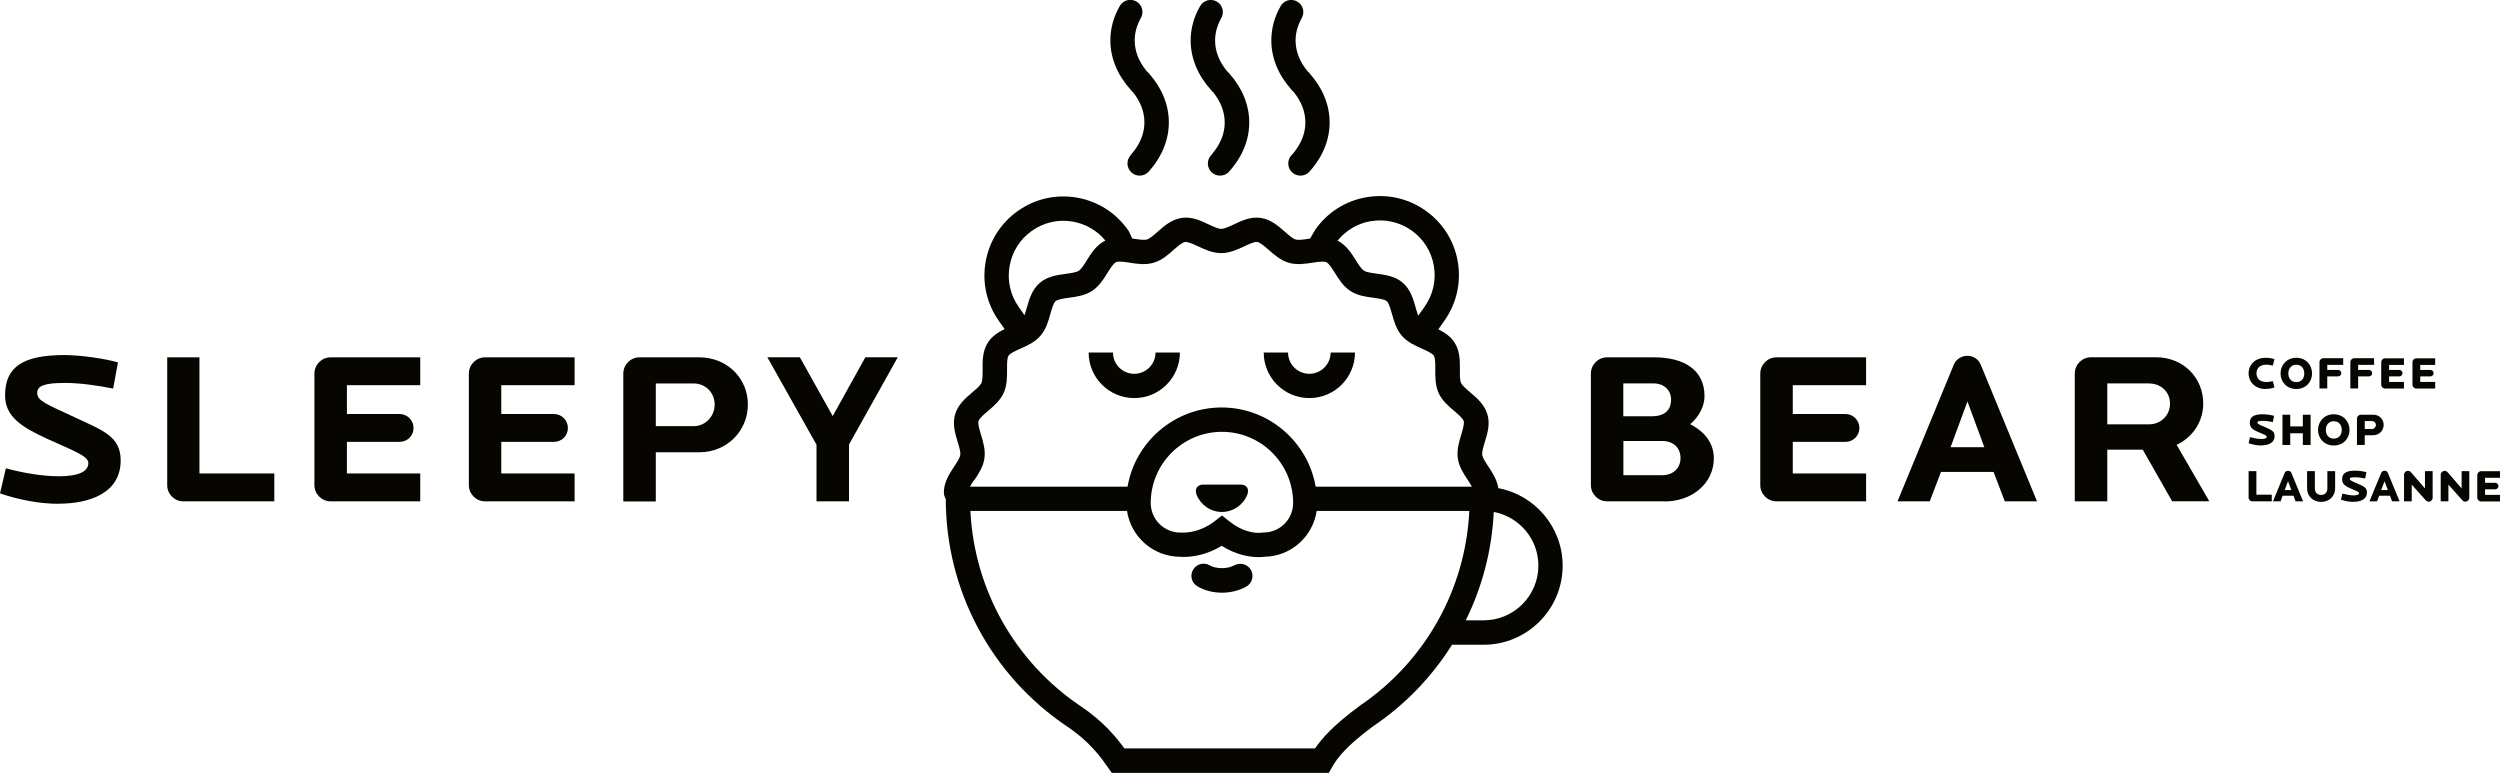<?xml version="1.0" encoding="UTF-8"?><svg id="Calque_2" xmlns="http://www.w3.org/2000/svg" viewBox="0 0 276.15 85.36"><defs><style>.cls-1{fill:#060500;}</style></defs><g id="Calque_1-2"><g><g><path class="cls-1" d="M165.5,53.91c-.14-.92-.64-1.69-1.1-2.38-.31-.47-.62-.95-.67-1.27-.05-.34,.12-.91,.29-1.46,.28-.92,.6-1.96,.28-3.03-.32-1.09-1.16-1.8-1.9-2.43-.43-.37-.88-.74-1.01-1.04-.14-.31-.14-.9-.13-1.47,0-.96,.02-2.05-.59-2.99-.45-.7-1.12-1.13-1.79-1.46l.69-.99c1.34-1.91,1.85-4.22,1.45-6.52-.4-2.29-1.68-4.3-3.59-5.63-1.91-1.34-4.22-1.85-6.52-1.45-2.3,.4-4.3,1.68-5.63,3.59l-.57,.97s-.08,.01-.13,.02c-.57,.09-1.15,.18-1.48,.08-.31-.09-.75-.48-1.17-.85-.73-.64-1.55-1.37-2.68-1.53-1.1-.16-2.08,.3-2.94,.71-.52,.24-1.06,.5-1.41,.5s-.89-.25-1.41-.5c-.87-.41-1.85-.87-2.94-.71-1.13,.16-1.95,.89-2.68,1.53-.42,.37-.86,.76-1.17,.85-.33,.1-.91,0-1.48-.08-.05,0-.1-.01-.15-.02l-.4-.85-.07-.09c-1.34-1.91-3.34-3.18-5.64-3.58-2.3-.4-4.61,.12-6.51,1.46-1.91,1.34-3.18,3.35-3.58,5.64-.4,2.3,.12,4.61,1.46,6.51l.64,.91c-.69,.34-1.37,.76-1.84,1.48-.61,.94-.6,2.03-.59,3,0,.57,0,1.16-.13,1.47-.14,.3-.58,.68-1.01,1.04-.74,.63-1.58,1.34-1.9,2.43-.31,1.07,0,2.11,.28,3.03,.17,.55,.34,1.12,.29,1.46-.05,.32-.36,.81-.67,1.27-.53,.81-1.14,1.73-1.14,2.87,0,.26,.08,.51,.21,.72,0,10.08,5,19.47,13.39,25.12,2.54,1.69,3.82,3.52,4.5,4.5l.44,.63h23.98l.39-.68c.52-.92,1.5-2.25,4.51-4.47,3.56-2.4,6.5-5.48,8.71-9h3.49c4.81,0,8.73-3.91,8.73-8.73,0-4.26-3.07-7.82-7.12-8.57Zm-14.11-29.47c1.59-.28,3.19,.08,4.51,1,1.32,.93,2.2,2.31,2.48,3.9,.28,1.59-.08,3.19-1,4.51l-.72,1.02c-.1-.27-.2-.59-.29-.91-.26-.93-.56-1.98-1.41-2.72-.85-.74-1.93-.88-2.88-1.01-.56-.08-1.15-.15-1.43-.34-.28-.18-.59-.68-.89-1.15-.49-.79-1.06-1.67-2.01-2.16,.92-1.13,2.19-1.89,3.64-2.15Zm-39.87,4.95c.28-1.59,1.15-2.97,2.47-3.9,1.32-.93,2.92-1.29,4.51-1.01,1.43,.25,2.69,.99,3.6,2.09-.98,.48-1.55,1.38-2.05,2.18-.3,.48-.61,.98-.89,1.16-.28,.18-.87,.26-1.43,.34-.95,.13-2.04,.27-2.89,1.01-.85,.74-1.15,1.79-1.41,2.71-.08,.29-.17,.59-.26,.85l-.64-.91c-.93-1.32-1.29-2.92-1.01-4.51Zm-3.87,23.61c.45-.68,.96-1.45,1.09-2.37,.13-.93-.14-1.83-.38-2.62-.17-.56-.36-1.19-.27-1.49,.09-.32,.6-.75,1.05-1.13,.62-.53,1.33-1.13,1.72-1.97,.39-.85,.38-1.79,.38-2.61,0-.59-.01-1.25,.16-1.52,.18-.27,.78-.54,1.32-.78,.75-.33,1.6-.71,2.21-1.42,.61-.71,.87-1.6,1.09-2.4,.16-.57,.34-1.21,.58-1.42,.24-.21,.9-.3,1.48-.38,.82-.11,1.74-.24,2.53-.74,.78-.5,1.28-1.29,1.71-1.99,.31-.5,.67-1.07,.96-1.2,.29-.13,.94-.03,1.52,.06,.82,.13,1.74,.27,2.64,0,.89-.26,1.58-.87,2.19-1.41,.45-.39,.95-.84,1.28-.88,.3-.04,.9,.24,1.43,.48,.75,.35,1.6,.75,2.55,.75s1.8-.4,2.56-.75c.53-.25,1.12-.53,1.42-.48,.33,.05,.83,.49,1.28,.88,.61,.54,1.31,1.15,2.19,1.41,.9,.27,1.83,.12,2.64,0,.58-.09,1.23-.19,1.52-.06,.3,.14,.65,.7,.96,1.2,.44,.7,.93,1.48,1.71,1.99,.79,.51,1.71,.63,2.53,.74,.58,.08,1.24,.17,1.48,.38,.24,.21,.42,.85,.58,1.42,.22,.79,.48,1.69,1.09,2.4,.61,.71,1.46,1.08,2.21,1.42,.54,.24,1.15,.51,1.32,.78,.17,.27,.17,.93,.16,1.52,0,.82-.01,1.76,.37,2.61,.39,.84,1.09,1.44,1.72,1.97,.45,.38,.96,.82,1.05,1.13,.09,.3-.11,.93-.27,1.49-.24,.79-.51,1.69-.38,2.62,.13,.91,.64,1.69,1.09,2.37,.16,.25,.34,.51,.47,.76h-17.26c-.86-4.96-5.19-8.75-10.39-8.75s-9.54,3.79-10.39,8.75h-17.41c.13-.24,.31-.51,.47-.76Zm27.33-5.3c4.33,0,7.86,3.53,7.86,7.86,0,1.8-1.46,3.26-3.26,3.26h-.11s-.13,.02-.13,.02c0,0-.12,.02-.31,.02-.61,0-1.84-.16-3.22-1.26l-.83-.66-.83,.65c-1.45,1.12-2.88,1.24-3.42,1.24-.11,0-.19,0-.2,0h-.16c-1.8-.01-3.26-1.47-3.26-3.27,0-4.33,3.53-7.86,7.86-7.86Zm15.18,30.3l-.05,.03c-2.81,2.07-4.11,3.55-4.85,4.64h-21.06c-.83-1.15-2.32-3-4.85-4.68-7.26-4.89-11.73-12.88-12.16-21.55h17.3c.43,2.84,2.86,5.02,5.8,5.06,.09,0,.24,.02,.43,.02,.88,0,2.5-.17,4.23-1.23,1.7,1.08,3.24,1.25,4.07,1.25,.29,0,.52-.02,.66-.04,2.93-.05,5.34-2.23,5.76-5.06h16.86c-.42,8.68-4.89,16.66-12.15,21.55Zm13.73-9.48h-1.98c1.82-3.69,2.89-7.75,3.09-11.97,2.8,.52,4.93,2.98,4.93,5.93,0,3.33-2.71,6.04-6.04,6.04Z"/><path class="cls-1" d="M124.88,17.16c-.49,.55-.45,1.4,.11,1.9,.26,.23,.58,.34,.9,.34,.37,0,.74-.15,1-.45,.47-.53,.88-1.09,1.21-1.68,.67-1.19,1.01-2.45,1.01-3.75,0-1.91-.75-3.78-2.18-5.39l-.2-.22-.04-.02c-.9-1.08-1.35-2.23-1.35-3.43,0-.84,.23-1.67,.68-2.47,.37-.64,.14-1.47-.5-1.83-.65-.37-1.47-.14-1.83,.5-.69,1.21-1.04,2.48-1.04,3.8,0,1.93,.77,3.81,2.22,5.43l.19,.22h.03c.88,1.08,1.32,2.22,1.32,3.4,0,.83-.22,1.65-.66,2.43-.23,.41-.52,.81-.87,1.2Z"/><path class="cls-1" d="M132.56,.68c-.69,1.21-1.04,2.48-1.04,3.8,0,1.93,.77,3.81,2.22,5.43l.19,.22h.03c.88,1.08,1.32,2.22,1.32,3.4,0,.83-.22,1.65-.66,2.43-.23,.41-.52,.81-.86,1.2-.49,.55-.45,1.4,.11,1.9,.26,.23,.58,.34,.9,.34,.37,0,.74-.15,1-.45,.47-.53,.88-1.09,1.21-1.67,.67-1.19,1.01-2.45,1.01-3.75,0-1.91-.75-3.77-2.18-5.39l-.2-.22-.04-.02c-.9-1.08-1.35-2.23-1.35-3.43,0-.84,.23-1.67,.68-2.47,.37-.65,.14-1.47-.5-1.83-.65-.37-1.47-.14-1.83,.5Z"/><path class="cls-1" d="M142.64,17.16c-.49,.55-.45,1.4,.11,1.9,.26,.23,.58,.34,.9,.34,.37,0,.74-.15,1-.45,.47-.53,.88-1.09,1.21-1.67,.67-1.19,1.01-2.45,1.01-3.75,0-1.91-.75-3.77-2.18-5.39l-.19-.22-.04-.02c-.9-1.08-1.35-2.23-1.35-3.43,0-.84,.23-1.67,.68-2.47,.37-.65,.14-1.47-.5-1.83-.65-.37-1.47-.14-1.83,.5-.69,1.21-1.03,2.48-1.03,3.8,0,1.93,.77,3.81,2.22,5.43l.19,.22h.03c.88,1.08,1.32,2.22,1.32,3.4,0,.83-.22,1.65-.66,2.43-.23,.41-.52,.81-.87,1.2Z"/><path class="cls-1" d="M125.3,43.97c2.78,0,5.03-2.26,5.03-5.03h-2.69c0,1.29-1.05,2.35-2.35,2.35s-2.35-1.05-2.35-2.35h-2.69c0,2.78,2.26,5.03,5.03,5.03Z"/><path class="cls-1" d="M144.64,43.97c2.78,0,5.03-2.26,5.03-5.03h-2.69c0,1.29-1.05,2.35-2.35,2.35s-2.35-1.05-2.35-2.35h-2.69c0,2.78,2.26,5.03,5.03,5.03Z"/><path class="cls-1" d="M134.97,56.55c1.27,0,2.36-.79,2.81-1.91,.35-1.07-.64-1.11-.64-1.11h-4.33s-.99,.05-.64,1.11c.44,1.12,1.53,1.91,2.81,1.91Z"/><path class="cls-1" d="M136.32,62.45c-.7,.41-2,.41-2.69,0-.64-.38-1.46-.16-1.84,.48-.38,.64-.17,1.46,.48,1.84,.76,.45,1.72,.7,2.71,.7s1.95-.25,2.71-.69c.64-.38,.85-1.2,.48-1.84-.38-.64-1.2-.85-1.84-.48Z"/></g><g><path class="cls-1" d="M6.48,55.65c-2.1,0-4.37-.43-6.48-1.15l.65-2.77c1.84,.5,4.04,.88,5.88,.88,2.03,0,3.23-.48,3.23-1.46,0-.79-1.62-1.34-4.64-2.72-2.77-1.27-4.56-2.44-4.56-4.76,0-3.2,2.06-4.45,6.57-4.45,1.79,0,4.54,.41,5.9,.81l-.53,2.89c-1.86-.36-3.68-.62-5.33-.62-2.25,0-3.06,.31-3.06,1.1,0,.88,.98,1.22,4.11,2.68,3.11,1.46,5.11,2.1,5.11,4.78,0,3.63-3.47,4.78-6.86,4.78Z"/><path class="cls-1" d="M20.24,55.38c-.98,0-1.77-.81-1.77-1.79v-14.12h3.56v12.83h8.27v3.08h-10.06Z"/><path class="cls-1" d="M36.52,55.38c-.98,0-1.79-.81-1.79-1.79v-12.33c0-.98,.81-1.79,1.79-1.79h9.9v3.08h-8.1v3.18h5.81c.86,0,1.55,.69,1.55,1.55s-.69,1.53-1.55,1.53h-5.81v3.49h8.1v3.08h-9.9Z"/><path class="cls-1" d="M53.58,55.38c-.98,0-1.79-.81-1.79-1.79v-12.33c0-.98,.81-1.79,1.79-1.79h9.89v3.08h-8.1v3.18h5.81c.86,0,1.55,.69,1.55,1.55s-.69,1.53-1.55,1.53h-5.81v3.49h8.1v3.08h-9.89Z"/><path class="cls-1" d="M77.22,49.96h-4.78v5.43h-3.59v-14.13c0-.98,.81-1.79,1.79-1.79h6.57c3.18,0,5.4,2.37,5.4,5.21s-2.22,5.28-5.4,5.28Zm-.57-7.6h-4.21v4.71h4.21c1.24,0,2.29-1.05,2.29-2.39s-1.05-2.32-2.29-2.32Z"/><path class="cls-1" d="M93.78,49.12v6.26h-3.59v-6.26l-5.43-9.66h3.59l3.63,6.5,3.61-6.5h3.58l-5.4,9.66Z"/></g><g><path class="cls-1" d="M183.85,55.38h-6.33c-.98,0-1.79-.81-1.79-1.79v-12.33c0-.98,.81-1.79,1.79-1.79h5.19c3.44,0,5.57,1.48,5.57,4.28,0,1.17-.62,2.27-1.58,3.11,1.6,.81,2.61,2.1,2.61,3.75,0,2.8-2.41,4.78-5.45,4.78Zm-1.19-13.03h-3.35v3.63h3.15c1.58,0,2.13-.84,2.13-1.84s-.74-1.79-1.94-1.79Zm.96,6.36h-4.3v3.78h4.3c1.15,0,2.01-.74,2.01-1.89s-.81-1.89-2.01-1.89Z"/><path class="cls-1" d="M196.23,55.38c-.98,0-1.79-.81-1.79-1.79v-12.33c0-.98,.81-1.79,1.79-1.79h9.9v3.08h-8.1v3.18h5.81c.86,0,1.55,.69,1.55,1.55s-.69,1.53-1.55,1.53h-5.81v3.49h8.1v3.08h-9.9Z"/><path class="cls-1" d="M221.45,55.38l-1.24-3.25h-5.81l-1.24,3.25h-3.56l6.21-15.08c.26-.64,.88-1,1.51-1s1.22,.36,1.48,1l6.21,15.08h-3.56Zm-4.13-11.02l-1.86,5.04h3.73l-1.86-5.04Z"/><path class="cls-1" d="M239.94,55.38l-3.25-5.71h-3.92v5.71h-3.59v-14.13c0-.98,.81-1.79,1.79-1.79h7.17c3.04,0,5.23,2.27,5.23,5.11,0,2.03-1.19,3.75-2.94,4.56l3.61,6.24h-4.11Zm-2.53-13.03h-4.64v4.52h4.64c1.24,0,2.29-.96,2.29-2.29s-1.05-2.22-2.29-2.22Z"/></g><g><path class="cls-1" d="M250.26,42.97c-1.14,0-1.88-.77-1.88-1.73s.73-1.72,1.88-1.72c.38,0,.73,.06,.98,.16l-.19,.71c-.18-.06-.46-.11-.68-.11-.83,0-1.12,.47-1.12,.96s.29,.96,1.12,.96c.22,0,.5-.05,.68-.1l.19,.69c-.25,.11-.63,.17-.98,.17Z"/><path class="cls-1" d="M253.65,42.97c-1.04,0-1.74-.77-1.74-1.72s.7-1.73,1.74-1.73,1.74,.78,1.74,1.73-.7,1.72-1.74,1.72Zm0-2.68c-.56,0-.88,.42-.88,.96s.32,.96,.88,.96,.88-.41,.88-.96-.32-.96-.88-.96Z"/><path class="cls-1" d="M257.07,40.3v.56h1.18c.21,0,.37,.16,.37,.36s-.17,.36-.37,.36h-1.18v1.33h-.86v-2.91c0-.24,.19-.43,.43-.43h2.19v.73h-1.76Z"/><path class="cls-1" d="M260.48,40.3v.56h1.18c.21,0,.37,.16,.37,.36s-.17,.36-.37,.36h-1.18v1.33h-.86v-2.91c0-.24,.19-.43,.43-.43h2.19v.73h-1.76Z"/><path class="cls-1" d="M263.9,40.3v.56h1.11c.21,0,.37,.16,.37,.36s-.17,.36-.37,.36h-1.11v.61h1.64v.73h-2.08c-.24,0-.43-.2-.43-.43v-2.48c0-.24,.19-.43,.43-.43h2.08v.73h-1.65Z"/><path class="cls-1" d="M267.34,40.3v.56h1.11c.21,0,.37,.16,.37,.36s-.17,.36-.37,.36h-1.11v.61h1.65v.73h-2.08c-.24,0-.43-.2-.43-.43v-2.48c0-.24,.19-.43,.43-.43h2.08v.73h-1.65Z"/></g><g><path class="cls-1" d="M249.75,49.21c-.44,0-.95-.11-1.37-.25l.16-.67c.39,.1,.85,.2,1.23,.2s.61-.06,.61-.25c0-.15-.34-.26-.96-.53-.62-.26-.91-.52-.91-1.01,0-.64,.43-.94,1.42-.94,.41,0,.89,.07,1.26,.17l-.13,.69c-.39-.08-.77-.13-1.12-.13-.47,0-.58,.06-.58,.18,0,.17,.22,.24,.82,.5,.69,.31,1.07,.44,1.07,.99,0,.82-.79,1.04-1.49,1.04Z"/><path class="cls-1" d="M254.37,49.15v-1.29h-1.39v1.29h-.86v-3.34h.86v1.29h1.39v-1.29h.86v3.34h-.86Z"/><path class="cls-1" d="M257.79,49.21c-1.04,0-1.74-.77-1.74-1.72s.7-1.73,1.74-1.73,1.74,.78,1.74,1.73-.7,1.72-1.74,1.72Zm0-2.68c-.56,0-.88,.42-.88,.96s.32,.96,.88,.96,.88-.41,.88-.96-.32-.96-.88-.96Z"/><path class="cls-1" d="M262.16,48.08h-.95v1.07h-.86v-2.91c0-.24,.19-.43,.43-.43h1.38c.67,0,1.14,.51,1.14,1.12s-.47,1.14-1.14,1.14Zm-.15-1.57h-.8v.88h.8c.23,0,.43-.21,.43-.45s-.2-.43-.43-.43Z"/></g><g><path class="cls-1" d="M248.8,55.38c-.24,0-.42-.19-.42-.43v-2.91h.86v2.6h1.7v.74h-2.14Z"/><path class="cls-1" d="M253.57,55.38l-.23-.62h-1.2l-.23,.62h-.84l1.29-3.13c.07-.16,.21-.25,.38-.25s.31,.09,.37,.25l1.29,3.13h-.84Zm-.83-2.24l-.37,.99h.73l-.37-.99Z"/><path class="cls-1" d="M256.39,55.44c-.92,0-1.55-.66-1.55-1.48v-1.92h.86v1.91c0,.47,.3,.72,.69,.72s.69-.25,.69-.72v-1.91h.86v1.92c0,.82-.63,1.48-1.55,1.48Z"/><path class="cls-1" d="M259.95,55.44c-.44,0-.95-.1-1.37-.25l.16-.67c.39,.1,.85,.2,1.23,.2s.61-.07,.61-.25c0-.15-.34-.26-.96-.53-.62-.26-.91-.52-.91-1.01,0-.64,.43-.94,1.42-.94,.41,0,.89,.06,1.26,.17l-.13,.69c-.39-.08-.77-.13-1.12-.13-.47,0-.58,.06-.58,.18,0,.17,.22,.24,.82,.5,.69,.31,1.07,.44,1.07,.99,0,.82-.79,1.04-1.49,1.04Z"/><path class="cls-1" d="M264.23,55.38l-.23-.62h-1.2l-.23,.62h-.84l1.29-3.13c.07-.16,.21-.25,.38-.25s.31,.09,.37,.25l1.29,3.13h-.84Zm-.83-2.24l-.37,.99h.73l-.37-.99Z"/><path class="cls-1" d="M268.34,55.41c-.14,.02-.28-.02-.39-.14l-1.55-1.74v1.85h-.85v-2.94c0-.24,.19-.43,.43-.43,.12,0,.22,.03,.33,.15l1.55,1.79v-1.91h.85v2.94c0,.22-.16,.4-.37,.43Z"/><path class="cls-1" d="M272.39,55.41c-.14,.02-.28-.02-.39-.14l-1.55-1.74v1.85h-.85v-2.94c0-.24,.2-.43,.43-.43,.12,0,.22,.03,.33,.15l1.55,1.79v-1.91h.85v2.94c0,.22-.16,.4-.37,.43Z"/><path class="cls-1" d="M274.5,52.77v.56h1.11c.21,0,.37,.16,.37,.36s-.17,.36-.37,.36h-1.11v.61h1.65v.73h-2.08c-.24,0-.43-.19-.43-.43v-2.48c0-.24,.19-.43,.43-.43h2.08v.73h-1.65Z"/></g></g></g></svg>